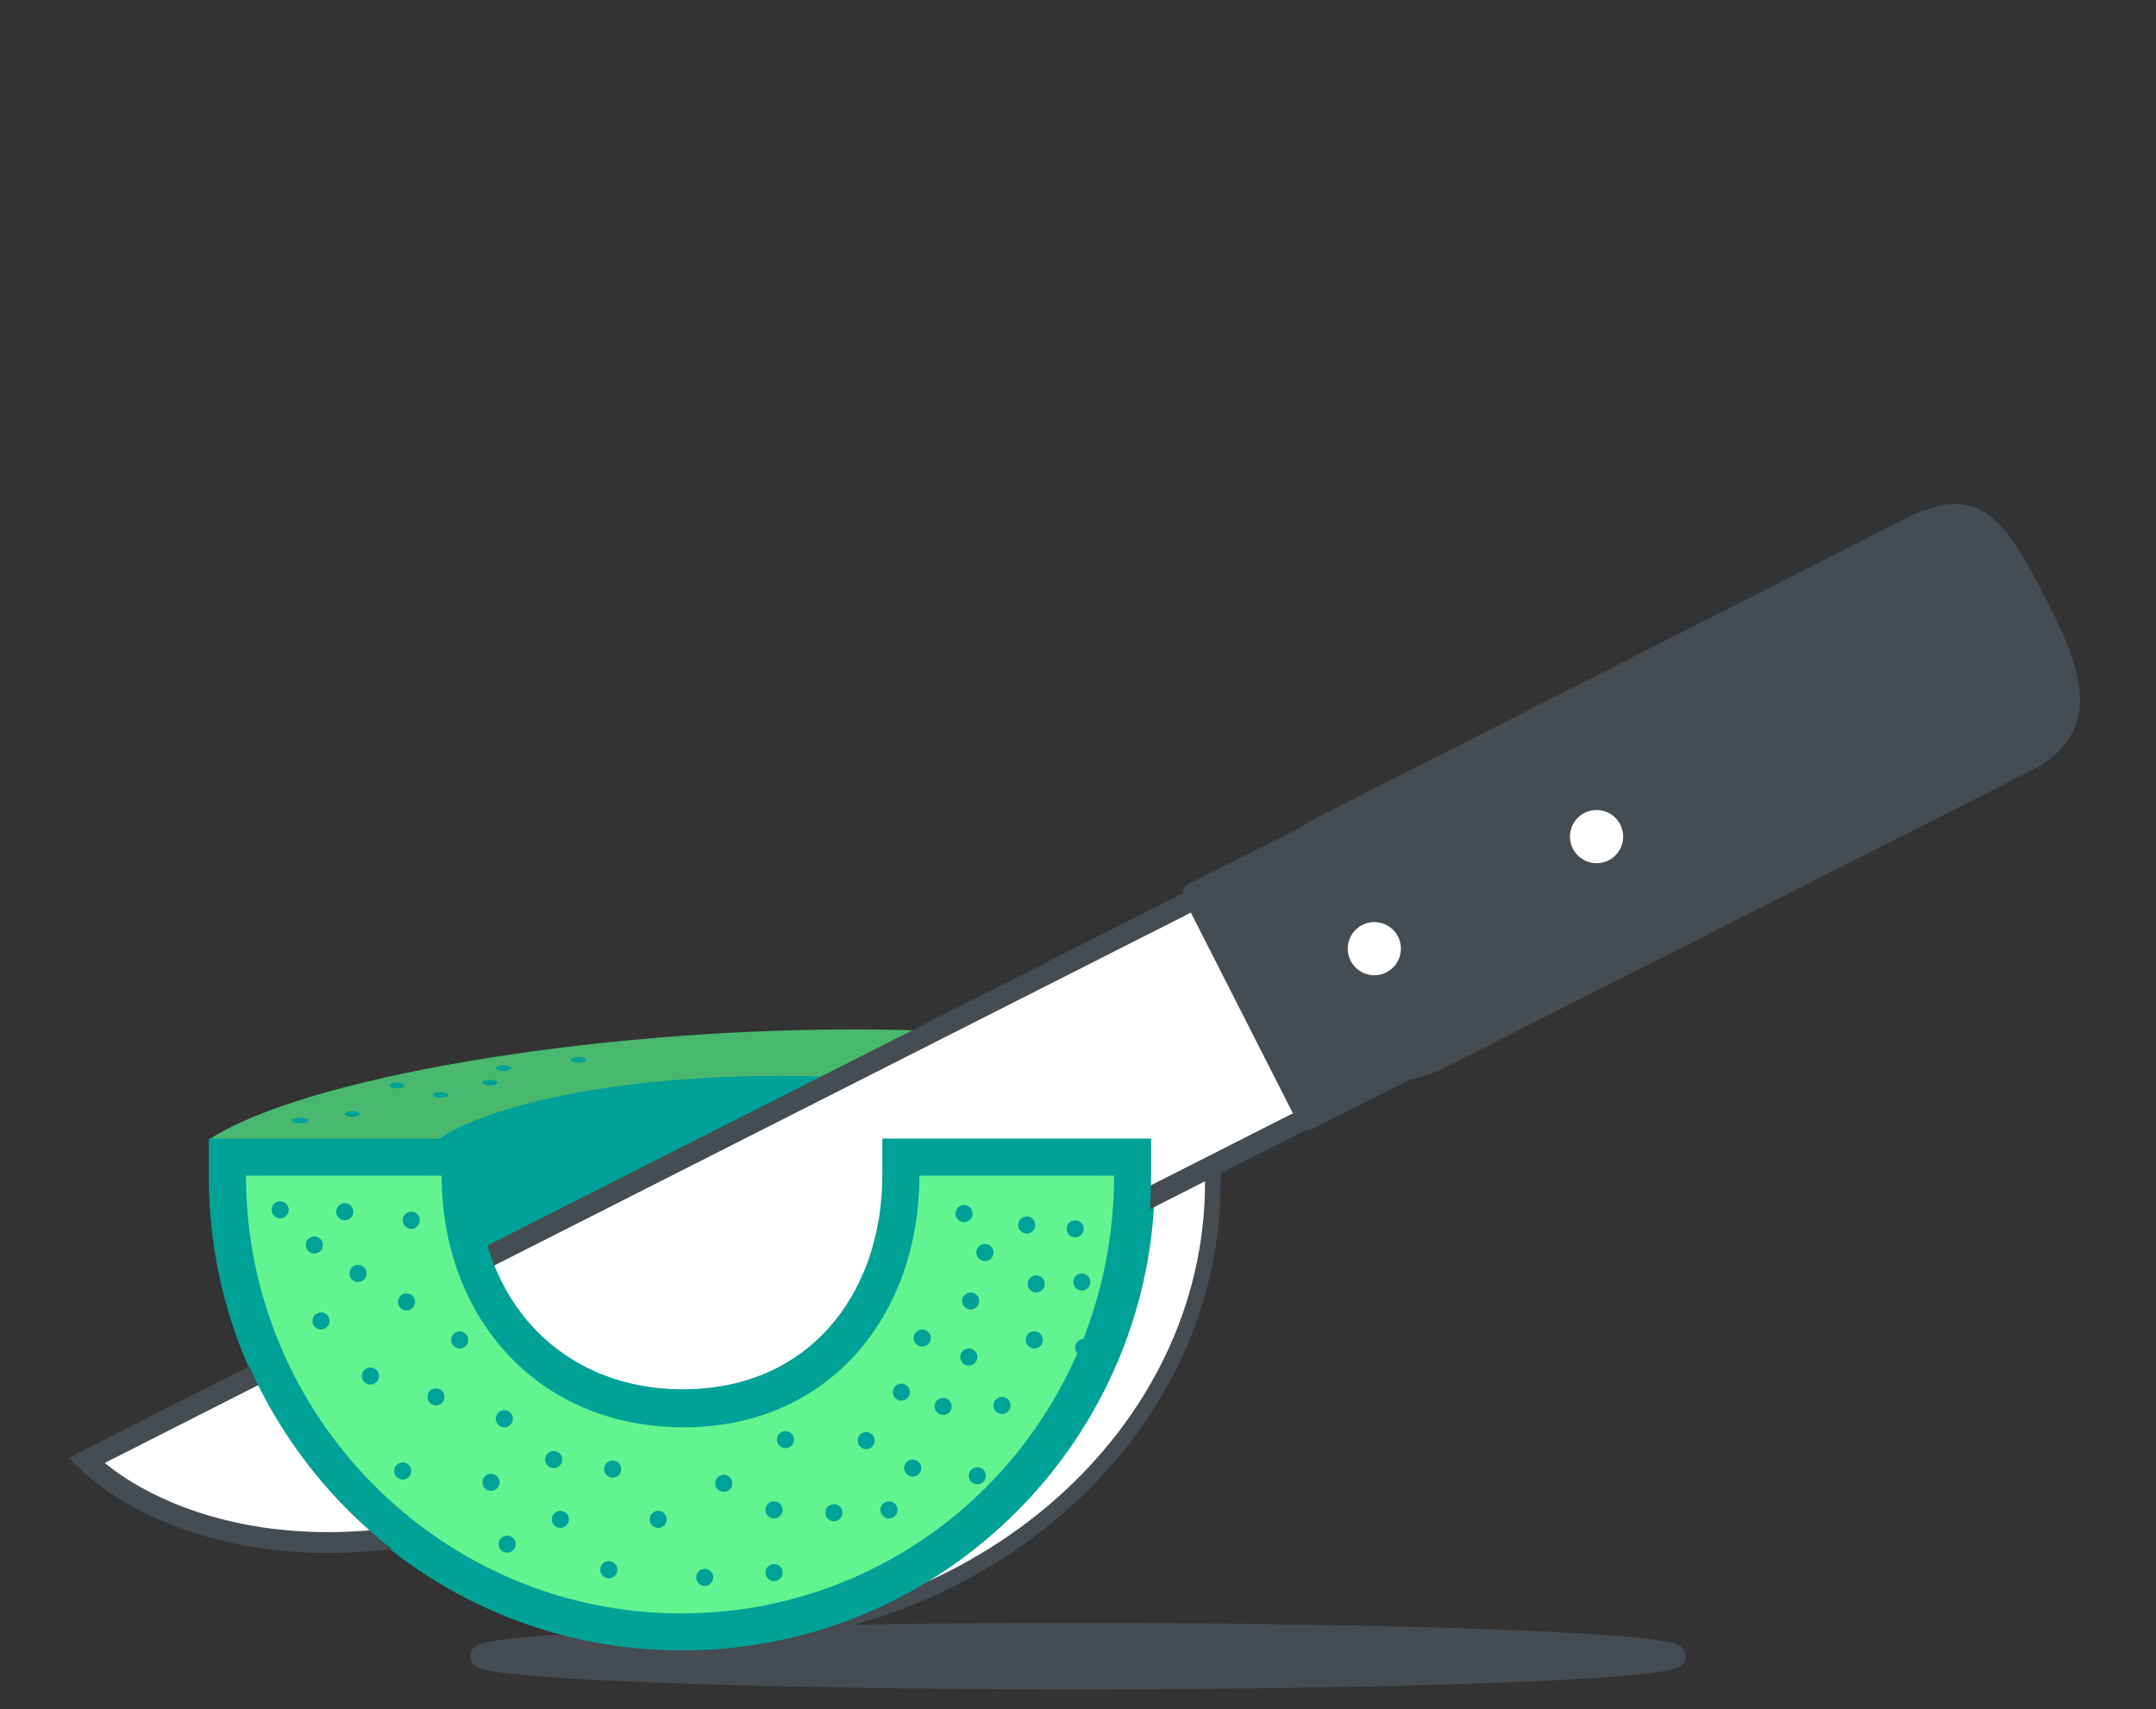 <?xml version="1.0" encoding="utf-8"?>
<!-- Generator: Adobe Illustrator 25.0.1, SVG Export Plug-In . SVG Version: 6.00 Build 0)  -->
<svg version="1.1" id="Capa_1" xmlns="http://www.w3.org/2000/svg" xmlns:xlink="http://www.w3.org/1999/xlink" x="0px" y="0px"
	 viewBox="0 0 227 180" style="enable-background:new 0 0 227 180;" xml:space="preserve">
<rect x="0" y="0" width="227" height="180" fill="#333333" stroke="none"/>
<style type="text/css">
	.st0{fill:#454C52;stroke:#454C52;stroke-width:2.2;stroke-linecap:round;stroke-linejoin:round;stroke-miterlimit:10;}
	.st1{fill:#00A196;}
	.st2{fill:#FFFFFF;stroke:#454C52;stroke-width:1.65;stroke-miterlimit:10;}
	.st3{fill:#ED4330;}
	.st4{fill:#49B86E;}
	.st5{fill:none;}
	.st6{fill:#AD1D2A;}
	.st7{fill:#FFFFFF;stroke:#454C52;stroke-width:2.2;stroke-miterlimit:10;}
	.st8{fill:#FFFFFF;}
	.st9{fill:#61F491;}
</style>
<path class="st0" d="M113.5,172c34.7,0,62.9,1.1,62.9,2.4s-28.1,2.4-62.9,2.4c-34.7,0-62.9-1.1-62.9-2.4S78.8,172,113.5,172z"/>
<path class="st1" d="M43,121.6l7.2-5.8l30.3-5.2l20.6,3c0,0,2.2,1.7,2.8,2.5s0.6,5.2,0.6,5.2l-1.9,9.9L80.9,132L43,121.6z"/>
<path class="st2" d="M73.1,172.6c30.1,0,54.6-21.6,54.6-48.1c0-5.1-0.9-10-2.6-14.6"/>
<path class="st3" d="M72,150.3c-15.8,0-25.8-11.9-25.8-26.8H25.3c0,25.7,21,46.7,46.5,46.7c25.7,0,46.3-20.8,46.3-46.7H97.2
	C97.2,138.4,87.6,150.3,72,150.3z"/>
<path class="st4" d="M82.1,113.3c17.1,0,21.1,2.9,15.4,6.7h24c9.9-6.4-4-11.6-31.6-11.6c-27.8,0-58,5.1-67.9,11.6h24.1
	C51.8,116.2,65.2,113.3,82.1,113.3z"/>
<path class="st5" d="M71.8,150.8c-14.4,0-26.1-11.7-26.1-26.1v-1.2H25.6v0.4c0,25.5,20.7,46.2,46.2,46.2s46.2-20.7,46.2-46.2v-0.4
	H97.8v1.2C97.9,139.1,86.2,150.8,71.8,150.8z"/>
<path class="st1" d="M121.5,123.6V120H97.4c0.2,1.2,0.4,2.4,0.4,3.6h20.1v0.4c0,25.5-20.7,46.2-46.2,46.2S25.5,149.5,25.5,124v-0.4
	h20.1c0.1-1.2,0.2-2.4,0.4-3.6H22v4c0,27.4,22.3,49.8,49.8,49.8s49.8-22.3,49.8-49.8C121.5,123.8,121.5,123.7,121.5,123.6z"/>
<path class="st1" d="M50.1,123.5c0.1-1.2,0.2-2.4,0.5-3.6H46c-0.2,1.2-0.4,2.4-0.4,3.6H50.1z M93.4,123.5h4.5
	c-0.1-1.2-0.2-2.4-0.4-3.6h-4.6C93.1,121.1,93.3,122.3,93.4,123.5z"/>
<path class="st6" d="M93.4,124.7c0,11.9-9.7,21.6-21.7,21.6S50,136.6,50,124.6v-1.2h-4.5v1.2c0,14.4,11.7,26.1,26.1,26.1
	s26.1-11.7,26.1-26.1v-1.2h-4.5C93.4,123.9,93.4,124.3,93.4,124.7z"/>
<path class="st1" d="M92.9,119.9H50.6c-0.3,1.2-0.4,2.3-0.5,3.6h43.2C93.3,122.3,93.1,121.1,92.9,119.9z M71.8,146.4
	c11.9,0,21.7-9.7,21.7-21.7v-1.2H50.1v1.2C50.1,136.7,59.8,146.4,71.8,146.4z"/>
<circle class="st6" cx="42" cy="127.8" r="0.9"/>
<circle class="st6" cx="35.8" cy="125.2" r="0.8"/>
<circle class="st6" cx="105.9" cy="123.5" r="0.8"/>
<circle class="st6" cx="112" cy="128.7" r="0.9"/>
<circle class="st6" cx="92.1" cy="118.4" r="0.8"/>
<circle class="st6" cx="86.5" cy="124" r="0.8"/>
<circle class="st6" cx="100.3" cy="127.1" r="0.8"/>
<circle class="st6" cx="91.7" cy="127" r="0.8"/>
<path class="st0" d="M201.1,55.6c6.8-3.4,8.9-0.8,13.6,8.5c3.4,6.7,5.5,12.5-1.2,16l-61.8,31.3c-6.7,3.4-15,0.7-18.4-6
	c-3.4-6.8-0.7-15,6-18.4L201.1,55.6L201.1,55.6z"/>
<path class="st7" d="M173.1,70.7c0,0-153.6,77.8-164,83.1c6.4,6.3,26.4,15.6,56.5,0.4s116.2-58.9,116.2-58.9"/>
<path class="st0" d="M178.2,67.4l12.1,23.8l-52.6,26.7l-12.1-23.8L178.2,67.4z"/>
<circle class="st8" cx="144.7" cy="99.9" r="2.8"/>
<circle class="st8" cx="168.1" cy="88.1" r="2.8"/>
<g>
	<path class="st9" d="M71.7,171.8c-26.3,0-47.8-21.5-47.8-48v-1.9h24.4v1.9c0,14.5,9.7,24.6,23.5,24.6c13.5,0,22.9-10.1,22.9-24.6
		v-1.9h24.4v1.9c0,12.9-4.9,24.9-13.9,34C96.4,166.8,84.5,171.8,71.7,171.8L71.7,171.8z"/>
	<path class="st1" d="M117.3,123.8c0,25.6-20.3,46.1-45.6,46.1c-25.2,0-45.8-20.7-45.8-46.1h20.6c0,14.7,9.9,26.5,25.5,26.5
		c15.3,0,24.8-11.8,24.8-26.5L117.3,123.8 M121.2,119.9H92.9v3.8c0,6.4-2,12.1-5.7,16.2c-3.8,4.2-9.1,6.4-15.3,6.4
		c-12.7,0-21.6-9.3-21.6-22.6v-3.8H22v3.8c0,27.5,22.3,49.9,49.7,49.9c13.3,0,25.8-5.2,35.1-14.6c9.3-9.4,14.4-21.9,14.4-35.3
		C121.2,123.7,121.2,119.9,121.2,119.9z"/>
	<circle class="st1" cx="53.4" cy="162.6" r="0.9"/>
	<circle class="st1" cx="45.9" cy="147.1" r="0.9"/>
	<circle class="st1" cx="42.4" cy="154.9" r="0.9"/>
	<circle class="st1" cx="82.7" cy="151.6" r="0.9"/>
	<circle class="st1" cx="96.1" cy="154.6" r="0.9"/>
	<circle class="st1" cx="58.3" cy="153.7" r="0.9"/>
	<circle class="st1" cx="53.1" cy="149.4" r="0.9"/>
	<circle class="st1" cx="64.5" cy="154.7" r="0.9"/>
	<circle class="st1" cx="59" cy="160" r="0.9"/>
	<circle class="st1" cx="69.3" cy="160" r="0.9"/>
	<circle class="st1" cx="93.6" cy="159" r="0.9"/>
	<circle class="st1" cx="64.1" cy="165.3" r="0.9"/>
	<circle class="st1" cx="43.3" cy="128.5" r="0.9"/>
	<circle class="st1" cx="37.7" cy="134.1" r="0.9"/>
	<circle class="st1" cx="33.1" cy="131.1" r="0.9"/>
	<circle class="st1" cx="29.5" cy="127.4" r="0.9"/>
	<circle class="st1" cx="36.3" cy="127.6" r="0.9"/>
	<circle class="st1" cx="48.4" cy="141.1" r="0.9"/>
	<circle class="st1" cx="39" cy="144.9" r="0.9"/>
	<circle class="st1" cx="33.8" cy="139.1" r="0.9"/>
	<circle class="st1" cx="42.8" cy="137.1" r="0.9"/>
	<circle class="st1" cx="51.7" cy="156.1" r="0.9"/>
	<circle class="st1" cx="114.1" cy="141.9" r="0.9"/>
	<circle class="st1" cx="103.7" cy="131.9" r="0.9"/>
	<circle class="st1" cx="99.3" cy="148.1" r="0.9"/>
	<circle class="st1" cx="113.2" cy="129.4" r="0.9"/>
	<circle class="st1" cx="102.9" cy="155.4" r="0.9"/>
	<circle class="st1" cx="97.1" cy="140.9" r="0.9"/>
	<circle class="st1" cx="105.5" cy="148" r="0.9"/>
	<circle class="st1" cx="91.2" cy="151.7" r="0.9"/>
	<circle class="st1" cx="94.9" cy="146.6" r="0.9"/>
	<circle class="st1" cx="102.2" cy="137" r="0.9"/>
	<circle class="st1" cx="109.1" cy="135.2" r="0.9"/>
	<circle class="st1" cx="108.1" cy="129" r="0.9"/>
	<circle class="st1" cx="108.9" cy="141.1" r="0.9"/>
	<circle class="st1" cx="113.9" cy="135" r="0.9"/>
	<circle class="st1" cx="87.8" cy="159.3" r="0.9"/>
	<circle class="st1" cx="76.2" cy="156.2" r="0.9"/>
	<circle class="st1" cx="74.2" cy="166.1" r="0.9"/>
	<circle class="st1" cx="81.5" cy="159" r="0.9"/>
	<circle class="st1" cx="81.5" cy="165.6" r="0.9"/>
	<circle class="st1" cx="101.5" cy="127.8" r="0.9"/>
	<circle class="st1" cx="102" cy="142.9" r="0.9"/>
</g>
<ellipse class="st1" cx="31.6" cy="118" rx="0.9" ry="0.3"/>
<ellipse class="st1" cx="37.1" cy="117.3" rx="0.8" ry="0.3"/>
<ellipse class="st1" cx="46.4" cy="115.3" rx="0.8" ry="0.3"/>
<ellipse class="st1" cx="41.8" cy="114.3" rx="0.8" ry="0.3"/>
<ellipse class="st1" cx="53" cy="112.5" rx="0.8" ry="0.3"/>
<ellipse class="st1" cx="51.6" cy="114" rx="0.8" ry="0.3"/>
<ellipse class="st1" cx="60.9" cy="111.6" rx="0.8" ry="0.3"/>
</svg>
